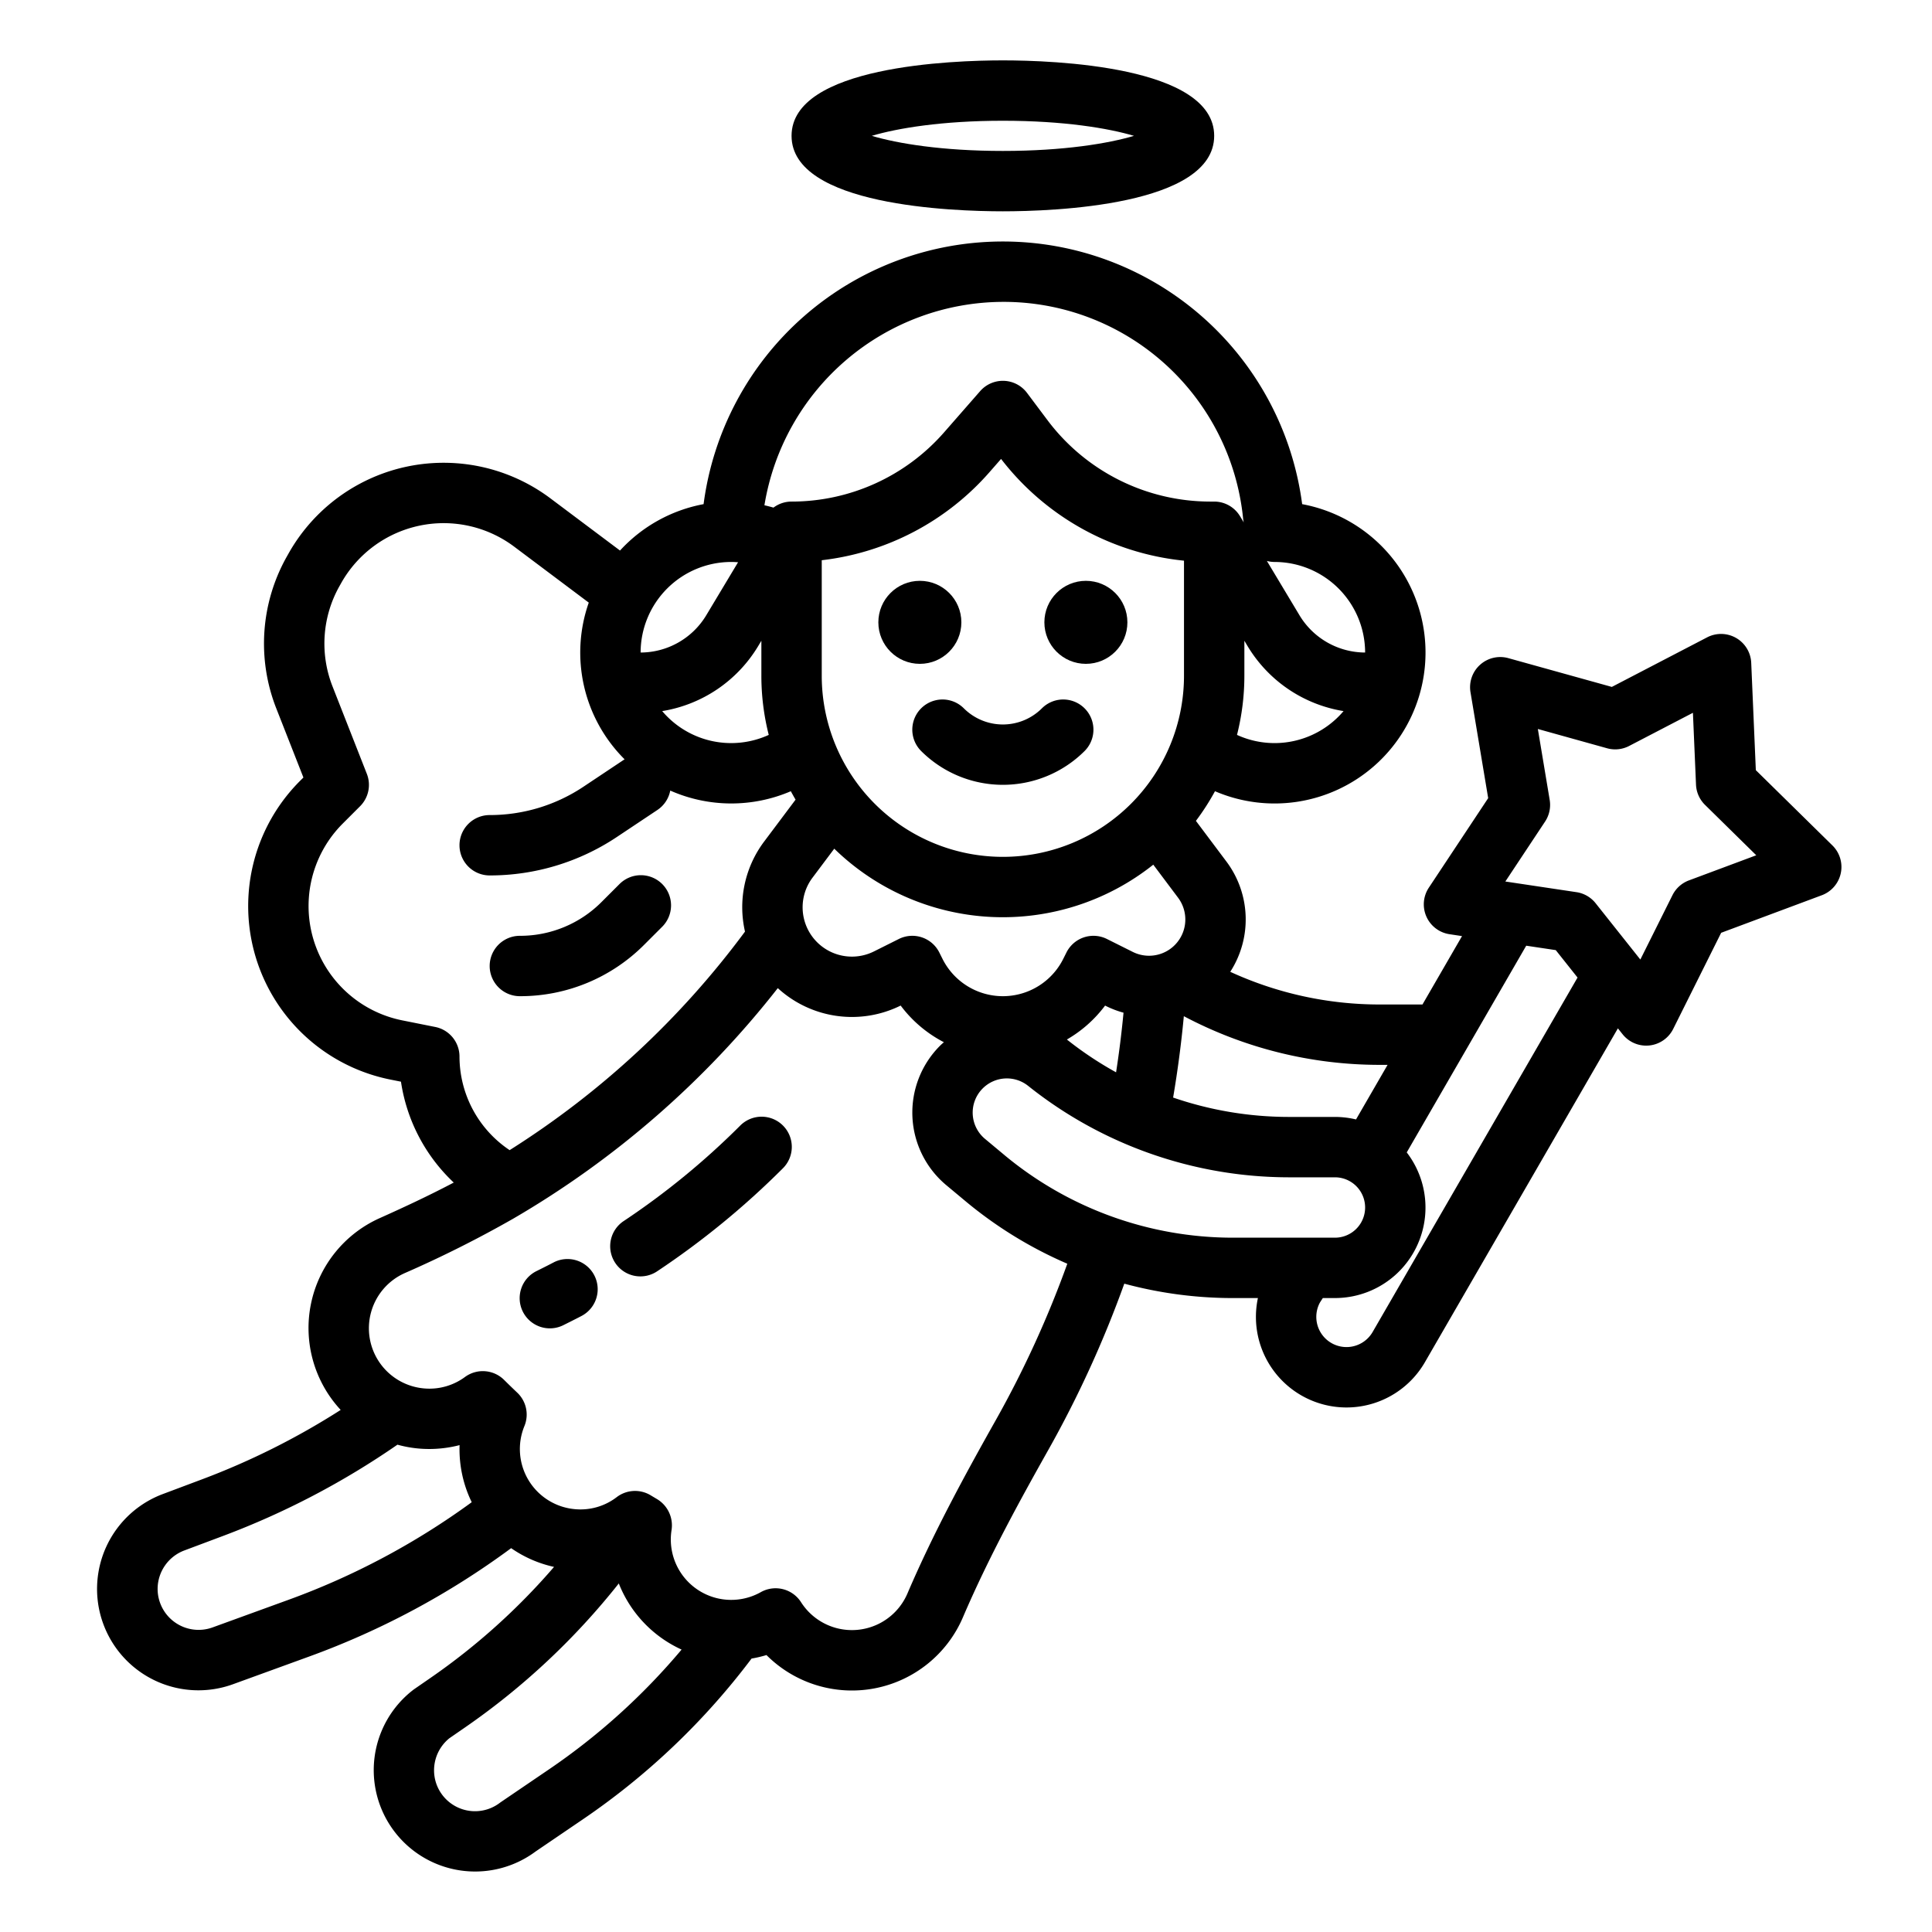 <svg height="512" viewBox="0 0 512 512" width="512" xmlns="http://www.w3.org/2000/svg"><g id="outline"><circle cx="243.771" cy="164.926" r="11"/><circle cx="287.771" cy="164.926" r="11"/><path d="m255.428 187.716a8 8 0 0 0 -11.314 11.314 30.665 30.665 0 0 0 43.314 0 8 8 0 0 0 -11.314-11.314 14.644 14.644 0 0 1 -20.686 0z"/><path d="m321.771 36c0-18.558-42.863-20-56-20s-56 1.442-56 20 42.863 20 56 20 56-1.442 56-20zm-56-4c16.146 0 27.985 1.985 34.744 4-6.759 2.015-18.6 4-34.744 4s-27.985-1.985-34.744-4c6.759-2.015 18.598-4 34.744-4z"/><path d="m465.313 204.1-1.221-28.44a8 8 0 0 0 -11.685-6.755l-25.254 13.136-27.424-7.626a8 8 0 0 0 -10.034 9.025l4.688 28.077-15.728 23.725a8 8 0 0 0 5.483 12.332l3.315.5-10.483 18.126h-11.449a94.748 94.748 0 0 1 -39.492-8.661 25.572 25.572 0 0 0 -1.029-29.239l-8.071-10.761a63.863 63.863 0 0 0 5.055-7.858 40 40 0 1 0 23.1-76.077 79.99 79.99 0 0 0 -158.626 0 39.98 39.98 0 0 0 -22.148 12.296l-18.444-13.83a47.159 47.159 0 0 0 -69.384 14.588l-.439.78a46.966 46.966 0 0 0 -2.8 40.359l7.165 18.251-.9.9a46.9 46.9 0 0 0 23.963 79.152l2.79.557a46 46 0 0 0 13.986 26.735c-6.821 3.591-13.573 6.715-19.564 9.4a31.908 31.908 0 0 0 -10.4 50.853 195.924 195.924 0 0 1 -36.7 18.377l-10.383 3.898a26.861 26.861 0 0 0 18.611 50.395l20.163-7.331a211.628 211.628 0 0 0 53.486-28.706 31.831 31.831 0 0 0 11.366 4.968 172.9 172.9 0 0 1 -32.634 29.342l-4.4 3.042q-.178.123-.349.256a26.862 26.862 0 0 0 32.491 42.782l12.524-8.519a188.725 188.725 0 0 0 44.715-42.614 31.791 31.791 0 0 0 3.949-.927 32 32 0 0 0 52.072-10.026c6.806-15.907 15.272-31.276 22.674-44.435a289.913 289.913 0 0 0 20.082-43.963 110.353 110.353 0 0 0 28.726 3.816h6.683a24 24 0 0 0 44.247 17.015l51.153-88.492 1.235 1.555a8 8 0 0 0 6.263 3.025 8.314 8.314 0 0 0 .833-.043 8.006 8.006 0 0 0 6.327-4.385l12.709-25.475 26.67-9.95a8 8 0 0 0 2.813-13.2zm-97.591 78.1-8.361 14.463a23.961 23.961 0 0 0 -5.59-.664h-12.25a94.545 94.545 0 0 1 -30.631-5.135c1.213-7.14 2.164-14.36 2.839-21.565a110.768 110.768 0 0 0 51.792 12.9zm-192.235-93.753a36.461 36.461 0 0 0 25.376-17.125l.908-1.513v9.265a63.768 63.768 0 0 0 1.955 15.682 23.942 23.942 0 0 1 -28.239-6.309zm138.284-9.373a48 48 0 1 1 -96 0v-30.608a69.706 69.706 0 0 0 44.459-23.344l3.065-3.5a70.107 70.107 0 0 0 48.476 26.964zm-98.454 53.531 5.771-7.694a64.025 64.025 0 0 0 84.544 4.236l6.568 8.753a9.616 9.616 0 0 1 -2.359 13.771 9.64 9.64 0 0 1 -9.634.6l-6.857-3.427a8 8 0 0 0 -10.733 3.579l-.844 1.687a17.888 17.888 0 0 1 -32 0l-.845-1.689a8 8 0 0 0 -10.733-3.577l-6.578 3.289a13.068 13.068 0 0 1 -16.3-19.529zm77.545 33.884.188.094a25.5 25.5 0 0 0 4.695 1.792c-.5 5.273-1.16 10.554-1.972 15.8a94 94 0 0 1 -13.038-8.692 33.644 33.644 0 0 0 10.127-8.994zm44.909-69.563a23.872 23.872 0 0 1 -9.951-2.169 64.1 64.1 0 0 0 1.951-15.683v-9.265l.908 1.513a36.463 36.463 0 0 0 25.376 17.125 23.95 23.95 0 0 1 -18.284 8.479zm24-24a20.363 20.363 0 0 1 -17.371-9.836l-8.661-14.435a7.97 7.97 0 0 0 2.033.271 24.027 24.027 0 0 1 23.999 24zm-96-92.926a63.773 63.773 0 0 1 63.669 57.447 8.154 8.154 0 0 0 .173 1l-.982-1.637c-.041-.069-.083-.126-.124-.188a7.987 7.987 0 0 0 -6.736-3.7h-1.147a53.958 53.958 0 0 1 -42.964-21.482l-5.489-7.318a8 8 0 0 0 -12.421-.468l-9.561 10.928a53.705 53.705 0 0 1 -40.418 18.34 7.955 7.955 0 0 0 -4.79 1.6q-1.192-.348-2.4-.619a64.248 64.248 0 0 1 63.19-53.903zm-72 68.926c.613 0 1.22.03 1.825.075l-8.453 14.089a20.361 20.361 0 0 1 -17.372 9.836 24.027 24.027 0 0 1 24-24zm-78.431 123.229-8.731-1.746a30.9 30.9 0 0 1 -15.788-52.145l4.607-4.608a8 8 0 0 0 1.79-8.58l-9.079-23.127a31.027 31.027 0 0 1 1.847-26.663l.435-.772a31.16 31.16 0 0 1 45.845-9.643l19.764 14.829a39.915 39.915 0 0 0 9.5 41.531c-.066.041-.133.075-.2.118l-10.687 7.125a44.7 44.7 0 0 1 -24.872 7.526 8 8 0 1 0 0 16 60.643 60.643 0 0 0 33.75-10.219l10.688-7.125a7.973 7.973 0 0 0 3.416-5.146 40 40 0 0 0 31.95.174c.408.752.824 1.5 1.26 2.231l-8.318 11.091a28.983 28.983 0 0 0 -5.086 23.877 230.609 230.609 0 0 1 -62.373 57.917 29.873 29.873 0 0 1 -13.287-24.8 8 8 0 0 0 -6.431-7.845zm-38.833 151.792-20.163 7.331a10.86 10.86 0 0 1 -14.573-10.207 10.915 10.915 0 0 1 7.048-10.171l10.389-3.895a212.046 212.046 0 0 0 46.119-24.151 31.24 31.24 0 0 0 6.186 1.067 32.136 32.136 0 0 0 10.279-.948 32.289 32.289 0 0 0 .15 4.362 31.906 31.906 0 0 0 3.07 10.764 195.615 195.615 0 0 1 -48.505 25.848zm68.951 44.972-12.679 8.624c-.113.077-.224.157-.334.24a10.86 10.86 0 0 1 -16.938-5.446 10.915 10.915 0 0 1 3.582-11.684l4.2-2.9a188.954 188.954 0 0 0 40.7-38.124 32.258 32.258 0 0 0 16.64 17.527 172.754 172.754 0 0 1 -35.171 31.763zm118.464-92.619c-7.607 13.522-16.318 29.342-23.439 45.984a16 16 0 0 1 -28.2 2.313 8 8 0 0 0 -10.67-2.658 16.007 16.007 0 0 1 -23.638-16.5 8.111 8.111 0 0 0 -3.855-8.163l-1.72-1.026a8 8 0 0 0 -8.956.5 15.775 15.775 0 0 1 -10.919 3.208 16 16 0 0 1 -13.55-22.036 8 8 0 0 0 -1.894-8.85q-1.764-1.671-3.491-3.385a8 8 0 0 0 -10.367-.772 15.866 15.866 0 0 1 -10.6 3.05 16 16 0 0 1 -5.386-30.568 303.251 303.251 0 0 0 28.763-14.433 246.575 246.575 0 0 0 70.123-61.1 29.088 29.088 0 0 0 32.562 4.621 33.617 33.617 0 0 0 11.455 9.713c-.344.308-.7.6-1.026.935a25.055 25.055 0 0 0 1.678 36.964l5.14 4.283a110.363 110.363 0 0 0 26.917 16.52 274 274 0 0 1 -18.927 41.4zm2.247-70.21-5.14-4.283a9.058 9.058 0 0 1 -.606-13.36 9.046 9.046 0 0 1 12.06-.668 110.914 110.914 0 0 0 69.038 24.221h12.25a8 8 0 0 1 0 16h-27.1a94.7 94.7 0 0 1 -60.502-21.906zm97.585 46.913a8 8 0 0 1 -13.936-7.858l.746-1.149h3.207a23.981 23.981 0 0 0 19.029-38.596l31.666-54.78 7.828 1.172 5.772 7.269zm83.826-119.688a8 8 0 0 0 -4.362 3.923l-8.509 17.051-11.852-14.922a8 8 0 0 0 -5.079-2.936l-18.845-2.823 10.528-15.882a8 8 0 0 0 1.223-5.738l-3.139-18.8 18.355 5.112a7.994 7.994 0 0 0 5.835-.61l16.907-8.793.817 19.038a8 8 0 0 0 2.383 5.361l13.587 13.36z"/><path d="m137.771 264a46.322 46.322 0 0 0 32.971-13.657l4.686-4.687a8 8 0 1 0 -11.314-11.312l-4.686 4.685a30.425 30.425 0 0 1 -21.657 8.971 8 8 0 1 0 0 16z"/><path d="m146.7 334.563q-1.425.743-2.862 1.46l-1.643.822a8 8 0 1 0 7.156 14.31l1.642-.821q1.551-.776 3.089-1.575a8 8 0 1 0 -7.382-14.2z"/><path d="m196.114 298.344a201.68 201.68 0 0 1 -30.775 25.211 8 8 0 1 0 8.866 13.318 217.579 217.579 0 0 0 33.223-27.217 8 8 0 1 0 -11.314-11.312z"/></g></svg>